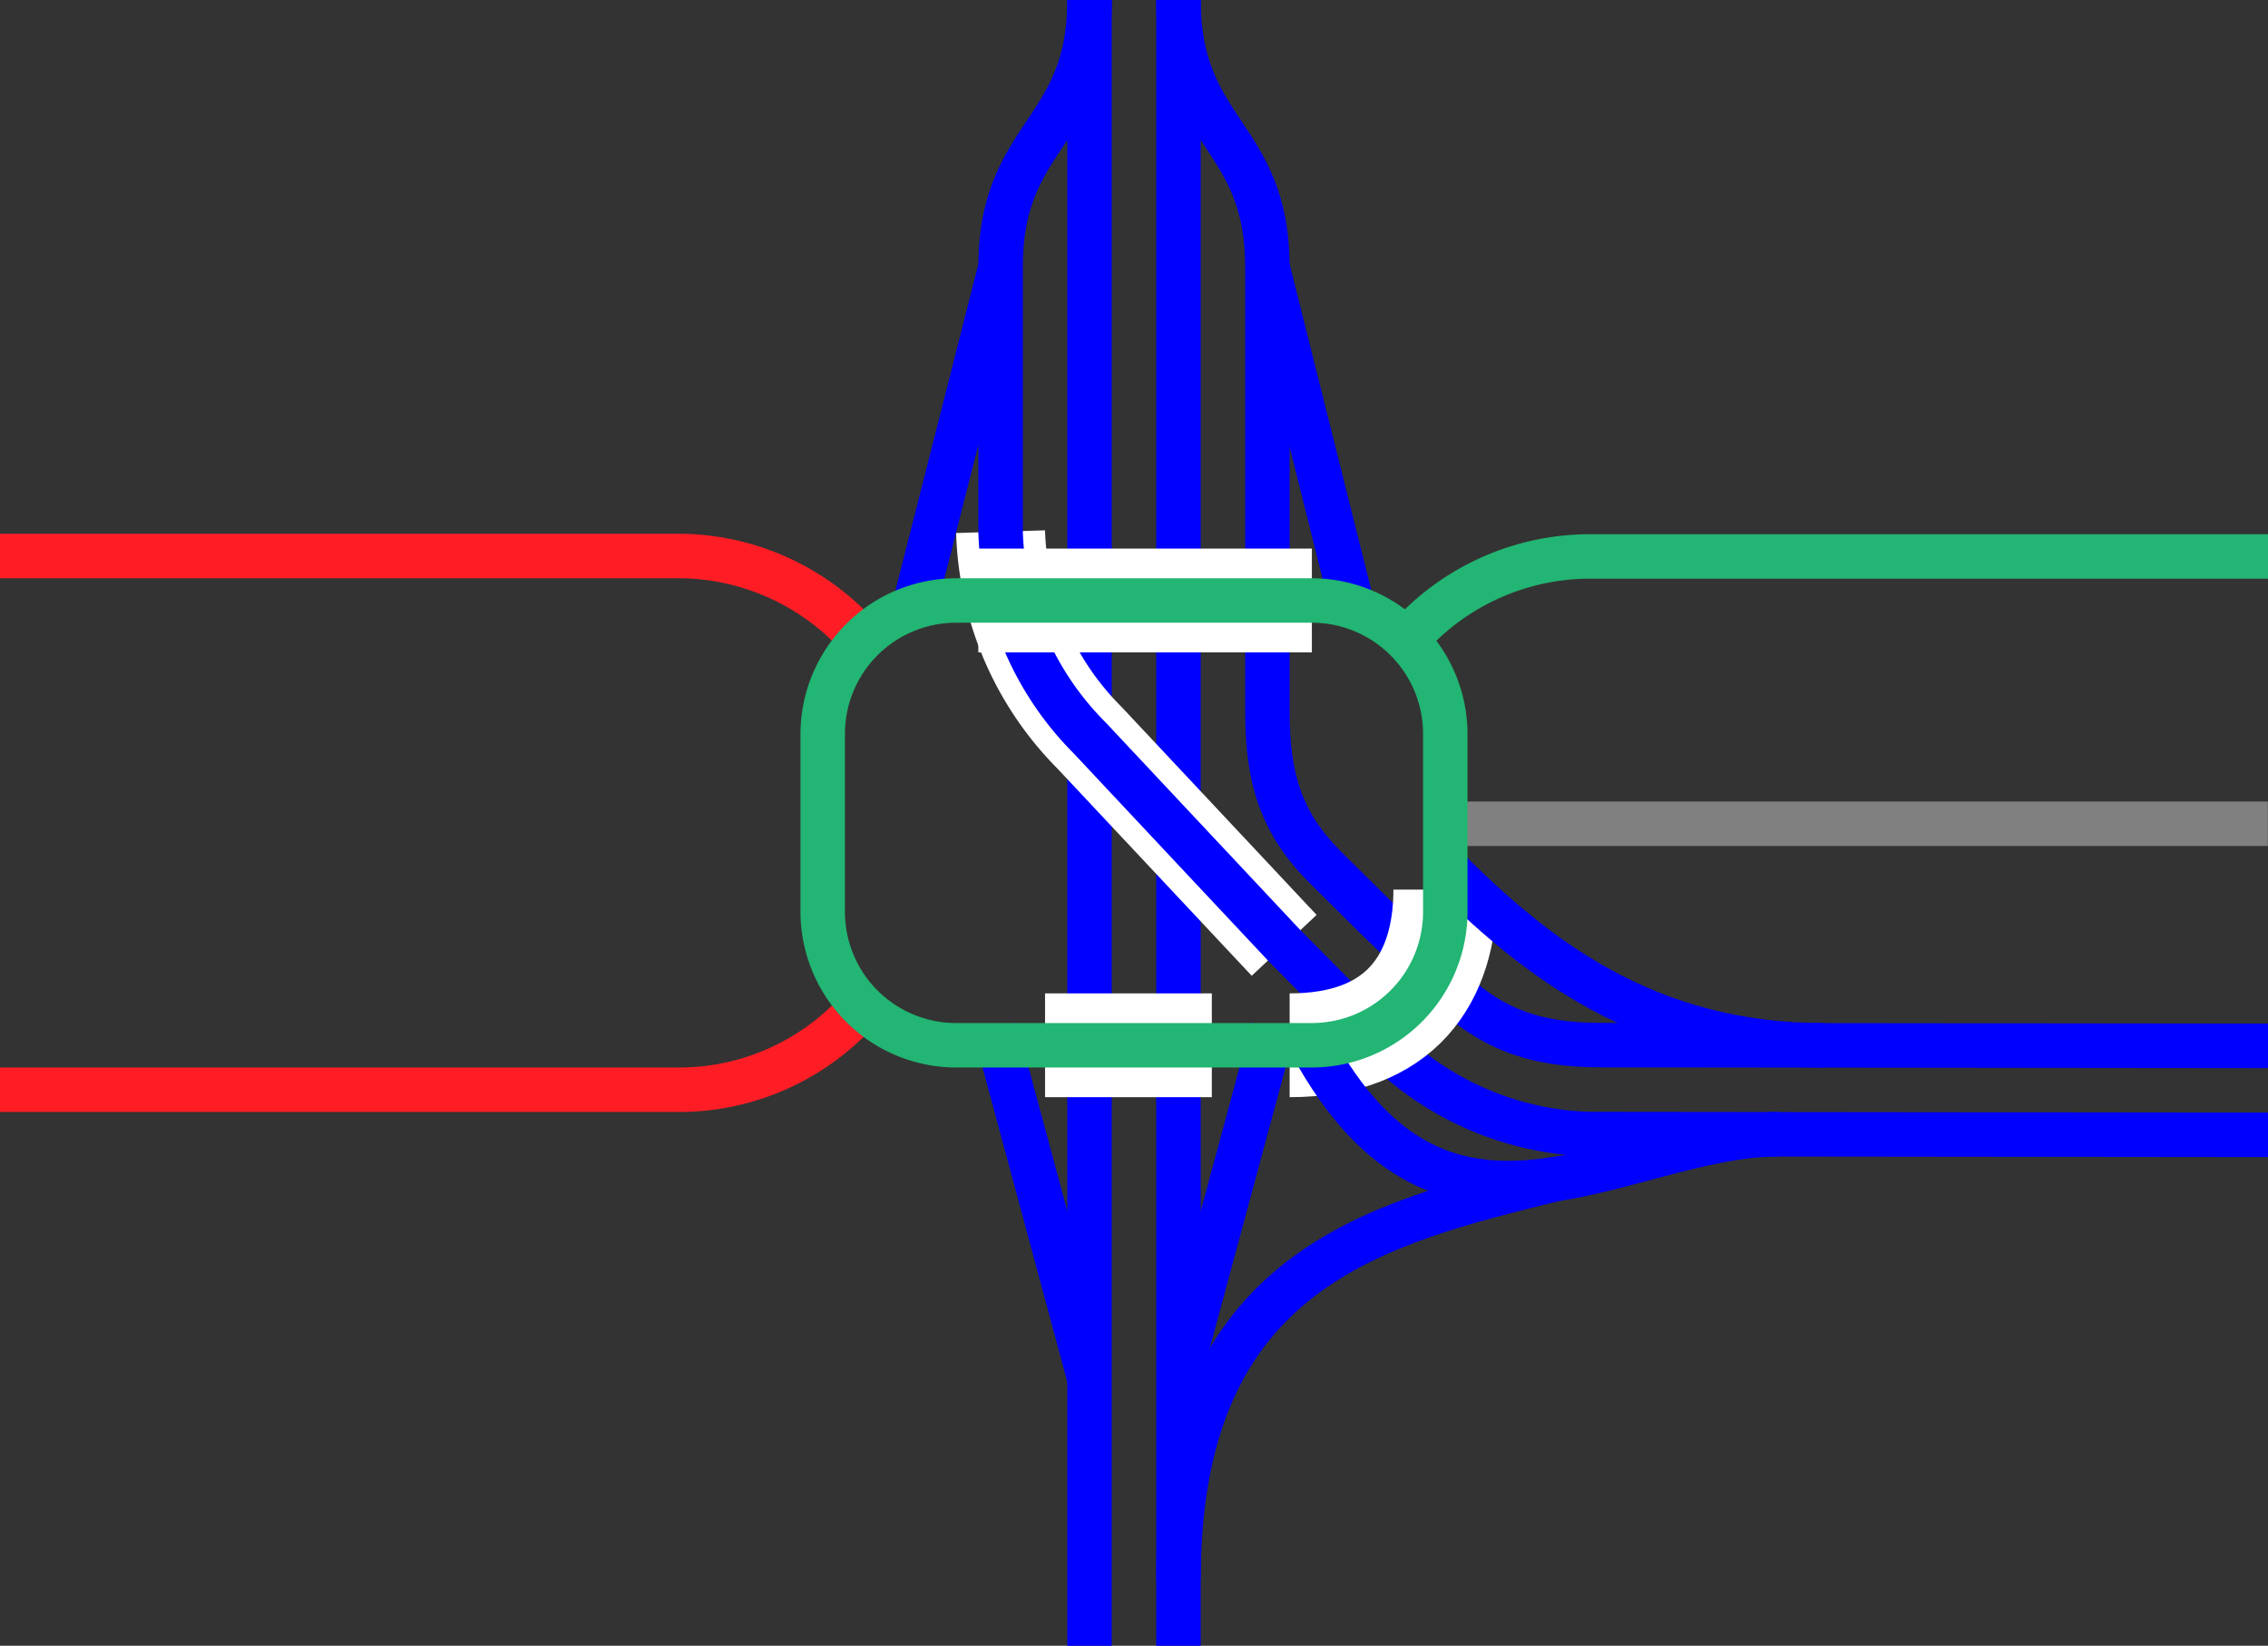 <svg viewBox="0 0 153 111" xmlns="http://www.w3.org/2000/svg"><rect x="0" y="0" width="153" height="111" fill="#333333" stroke="none"/><g fill="none"><path d="m85.5 18 5.92 23.63" stroke="#00f" stroke-miterlimit="10" stroke-width="3"/><path d="m67.5 18-6 23.62" stroke="#00f" stroke-miterlimit="10" stroke-width="3"/><path d="m79.5 0v111" stroke="#00f" stroke-miterlimit="10" stroke-width="3"/><path d="m73.5 0v111" stroke="#00f" stroke-miterlimit="10" stroke-width="3"/><path d="m0 53.96h3v3h-3z"/><path d="m150 54.04h3v3h-3z"/><path d="m86.63 63.76-13.13-14a20.55 20.55 0 0 1 -6-13.9" stroke="#fff" stroke-miterlimit="10" stroke-width="6"/><path d="m153 76.54-45.75-.05a20.59 20.59 0 0 1 -13.9-5.95l-6.72-6.78-13.13-14a20.55 20.55 0 0 1 -6-13.9v-17.86c0-9 6-9 6-18" stroke="#00f" stroke-miterlimit="10" stroke-width="3"/><path d="m153 70.54-45-.05c-4.53 0-7.53-1.13-10.51-4.09l-4.77-4.62-3.3-3.27c-3-3-3.92-6-3.92-10.51v-30c0-9-6-9-6-18" stroke="#00f" stroke-miterlimit="10" stroke-width="3"/><path d="m152.99 55.56h-55.49" stroke="#808080" stroke-miterlimit="10" stroke-width="3"/><path d="m153 37.53h-45.71a16.44 16.44 0 0 0 -11.62 4.79" stroke="#22b573" stroke-miterlimit="10" stroke-width="3"/><path d="m88.5 40.5h-22.5" stroke="#fff" stroke-miterlimit="10" stroke-width="7"/><path d="m70.5 70.5h11.25" stroke="#fff" stroke-miterlimit="10" stroke-width="7"/><path d="m87 70.5c7.5 0 10.5-4.5 10.5-10.5" stroke="#fff" stroke-miterlimit="10" stroke-width="7"/><path d="m79.5 93 6.38-23.63" stroke="#00f" stroke-miterlimit="10" stroke-width="3"/><path d="m73.5 93-6.37-23.62" stroke="#00f" stroke-miterlimit="10" stroke-width="3"/><path d="m97.5 58.5c6 6 13.5 12 25.5 12" stroke="#00f" stroke-miterlimit="10" stroke-width="3"/><path d="m88.5 70.5c9 16.5 21 6 31.5 6" stroke="#00f" stroke-miterlimit="10" stroke-width="3"/><path d="m105 79.5c-12 3-25.5 6-25.5 27" stroke="#00f" stroke-miterlimit="10" stroke-width="3"/><path d="m0 73.5h45.75a16.32 16.32 0 0 0 11.58-4.76" stroke="#ff1d25" stroke-miterlimit="10" stroke-width="3"/><path d="m0 37.5h45.71a16.44 16.44 0 0 1 11.62 4.79" stroke="#ff1d25" stroke-miterlimit="10" stroke-width="3"/></g><path d="m88.5 42a7.5 7.5 0 0 1 7.5 7.5v12a7.5 7.5 0 0 1 -7.5 7.5h-24a7.5 7.5 0 0 1 -7.5-7.5v-12a7.5 7.5 0 0 1 7.5-7.5zm0-3h-24a10.53 10.53 0 0 0 -10.5 10.5v12a10.52 10.52 0 0 0 10.5 10.5h24a10.52 10.52 0 0 0 10.5-10.5v-12a10.53 10.53 0 0 0 -10.5-10.5z" fill="#22b573"/></svg>